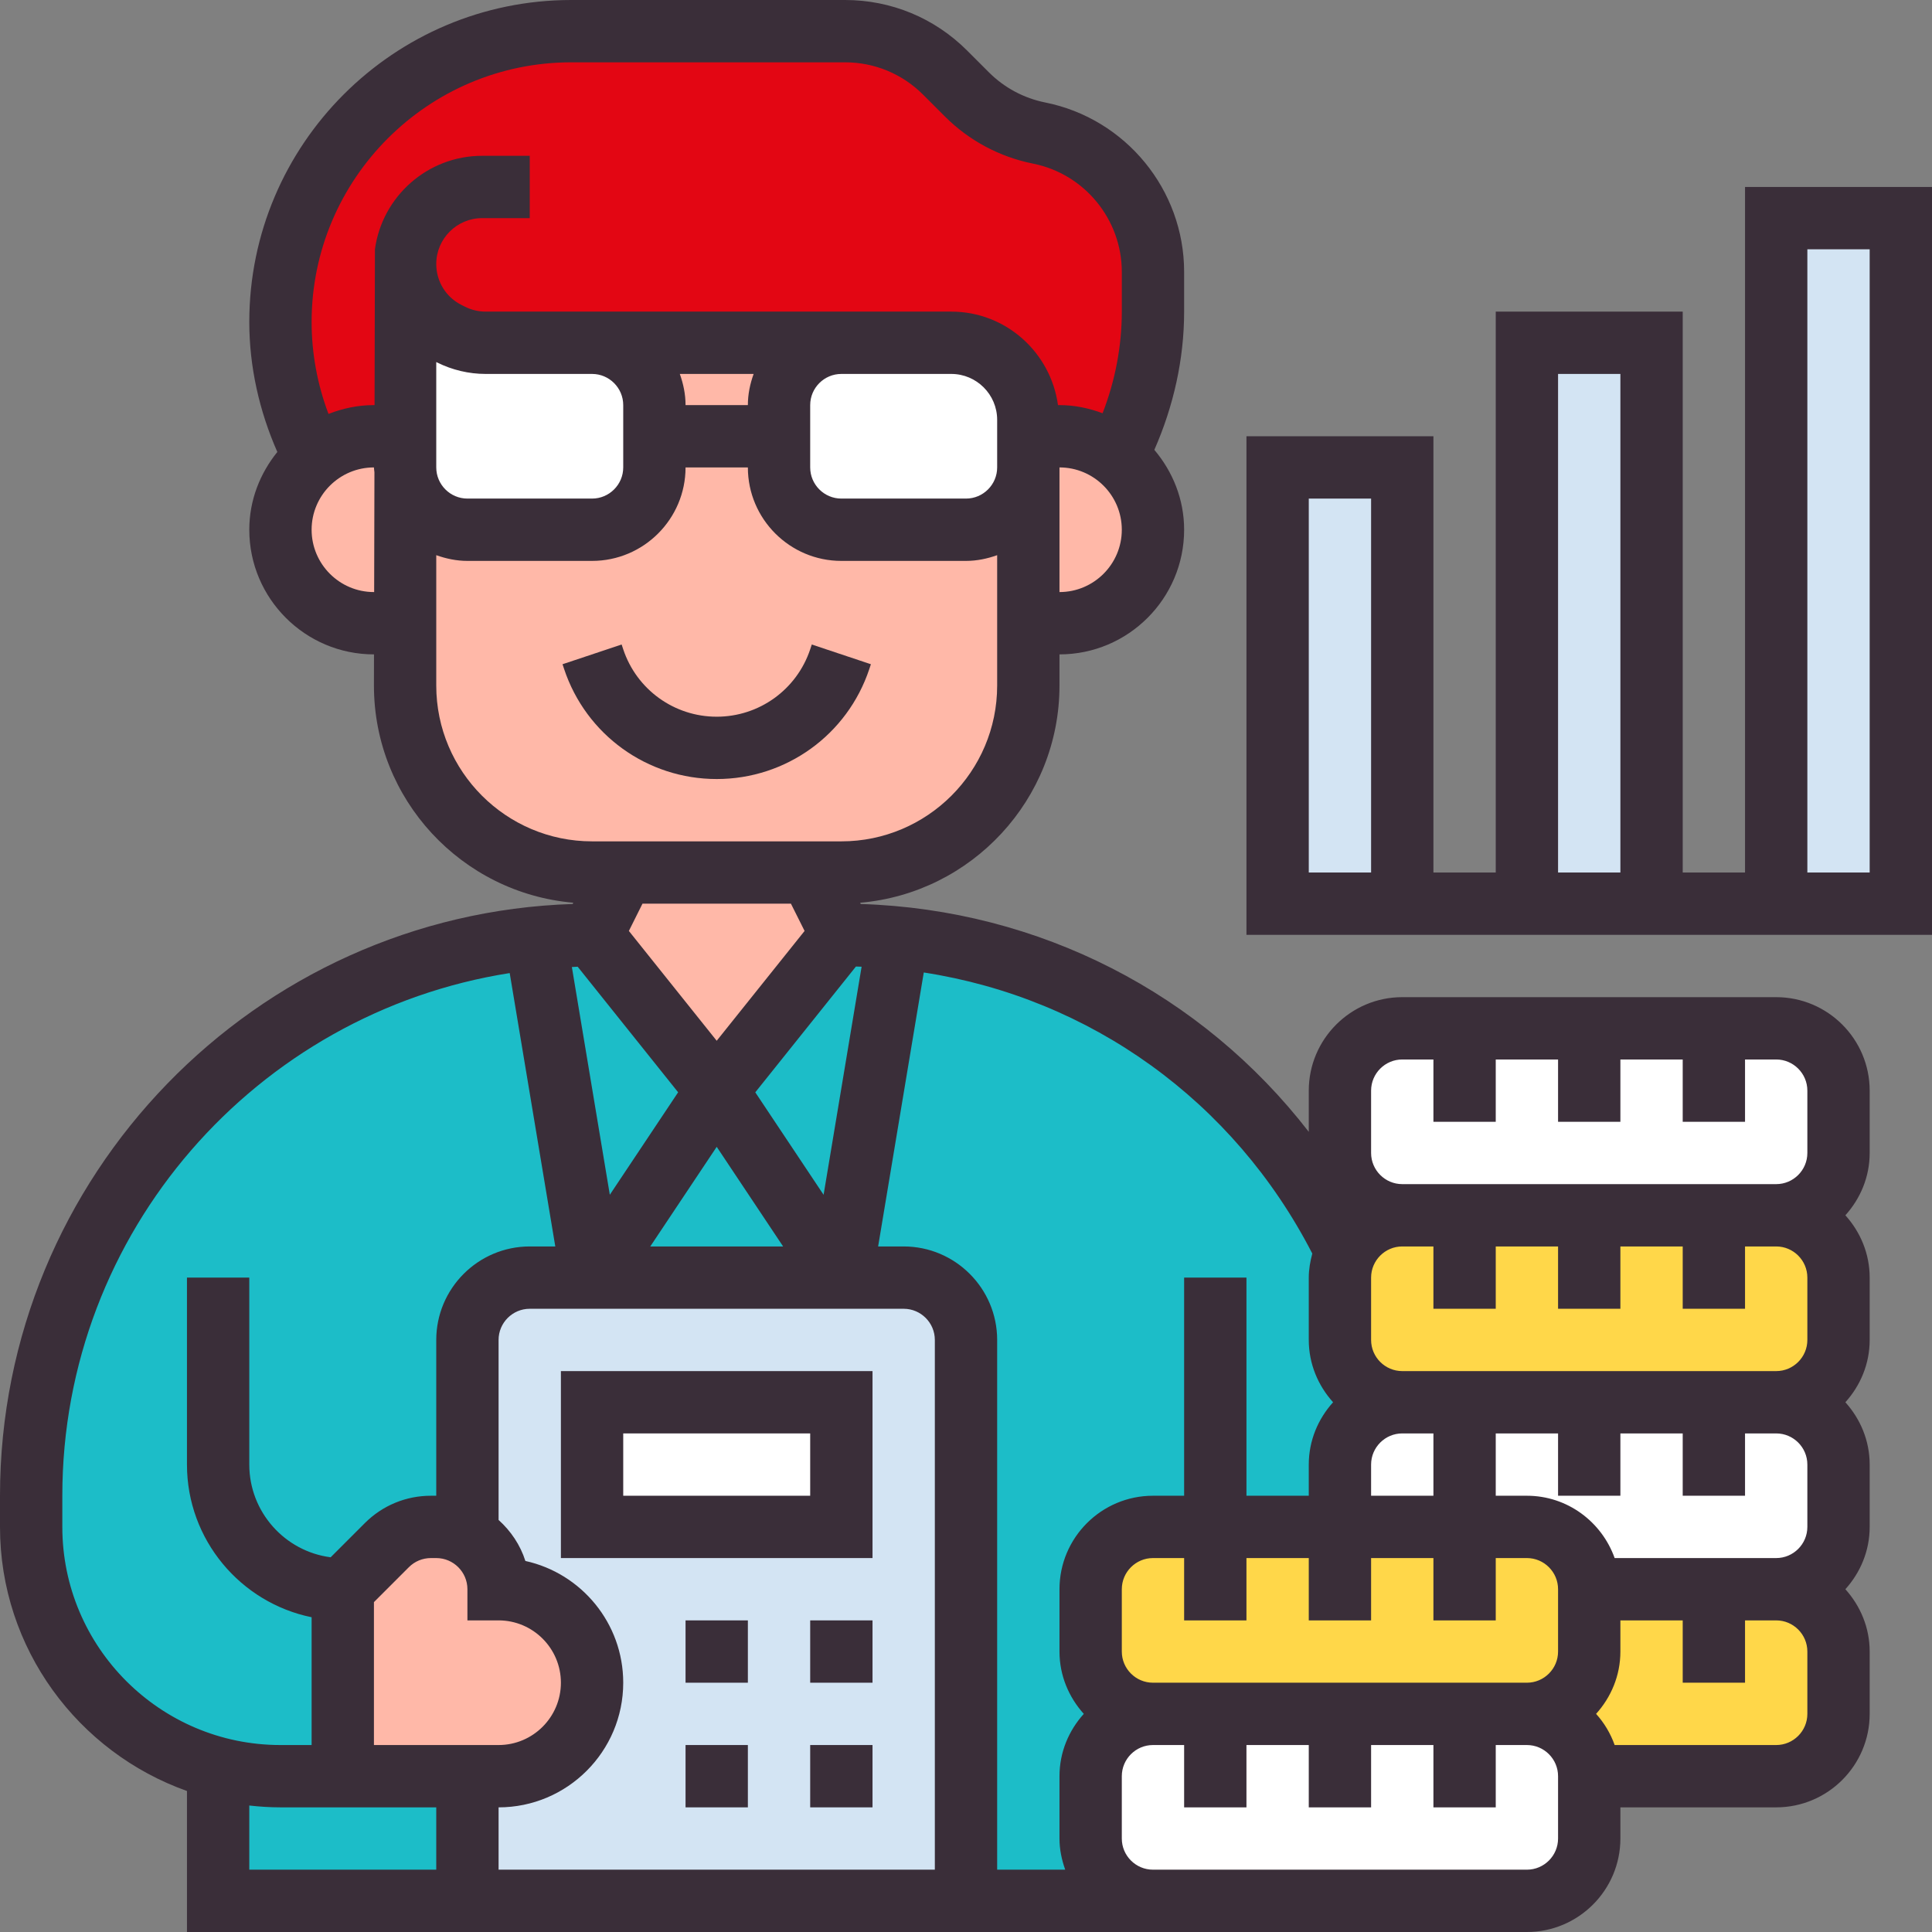<?xml version="1.0" encoding="UTF-8"?> <svg xmlns="http://www.w3.org/2000/svg" width="496" height="496" viewBox="0 0 496 496" fill="none"><rect x="0" y="0" width="496" height="496" fill="#808080" stroke="none"/> <path d="M120 456V488H56V454C61.12 455.28 66.48 456 72 456H88H120Z" fill="#1CBDC8"></path> <path d="M112 392H110.64C106.4 392 102.32 393.68 99.28 396.72L88 408V456H72C66.48 456 61.12 455.28 56 454C28.4 446.88 8 421.84 8 392V384C8 344.24 24.16 308.24 50.16 282.16C73.04 259.36 103.52 244.16 137.44 240.72L152 328H136C127.2 328 120 335.2 120 344V394.16C117.68 392.8 114.88 392 112 392Z" fill="#1CBDC8"></path> <path d="M184 280L216 328H152L184 280Z" fill="#1CBDC8"></path> <path d="M312 392H296C287.2 392 280 399.2 280 408V424C280 432.8 287.2 440 296 440C287.2 440 280 447.2 280 456V472C280 480.8 287.2 488 296 488H248V344C248 335.2 240.8 328 232 328H216L230.56 240.8C281.28 245.84 324.24 277.28 345.6 321.12C344.56 323.2 344 325.52 344 328V344C344 352.8 351.2 360 360 360C351.2 360 344 367.2 344 376V392H312Z" fill="#1CBDC8"></path> <path d="M230.56 240.8L216 328L184 280L216 240C220.88 240 225.76 240.24 230.56 240.8Z" fill="#1CBDC8"></path> <path d="M152 240L184 280L152 328L137.44 240.72C142.24 240.24 147.12 240 152 240Z" fill="#1CBDC8"></path> <path d="M104 67.76V112H96C90.16 112 84.8 114.08 80.64 117.6C75.04 106.96 72 94.96 72 82.64C72 41.44 105.44 8 146.64 8H216.96C226.56 8 235.84 11.84 242.64 18.64L248.24 24.24C253.28 29.28 259.76 32.72 266.8 34.16C283.76 37.52 296 52.48 296 69.76V80C296 93.12 292.8 105.84 286.88 117.2C282.8 113.92 277.6 112 272 112H264V107.76C264 96.88 255.12 88 244.24 88H224H216H152H144H124.64C121.6 88 118.56 87.28 115.84 85.92L114.96 85.44C108.24 82.08 104 75.28 104 67.76Z" fill="#E30613"></path> <path d="M456 56H488V232H456V56Z" fill="#D3E4F3"></path> <path d="M392 88H424V232H392V88Z" fill="#D3E4F3"></path> <path d="M328 120H360V232H328V120Z" fill="#D3E4F3"></path> <path d="M376 440H392C400.8 440 408 447.2 408 456V472C408 480.8 400.8 488 392 488H296C287.2 488 280 480.8 280 472V456C280 447.2 287.2 440 296 440H312H344H376Z" fill="white"></path> <path d="M376 360H408H440H456C464.8 360 472 367.2 472 376V392C472 400.8 464.8 408 456 408H440H408C408 399.2 400.8 392 392 392H376H344V376C344 367.2 351.2 360 360 360H376Z" fill="white"></path> <path d="M376 264H408H440H456C464.8 264 472 271.2 472 280V296C472 304.8 464.8 312 456 312H440H408H376H360C351.2 312 344 304.8 344 296V280C344 271.2 351.2 264 360 264H376Z" fill="white"></path> <path d="M376 312H408H440H456C464.8 312 472 319.2 472 328V344C472 352.8 464.8 360 456 360H440H408H376H360C351.2 360 344 352.8 344 344V328C344 325.52 344.56 323.2 345.6 321.12C348.16 315.76 353.68 312 360 312H376Z" fill="#FFD749"></path> <path d="M440 408H456C464.8 408 472 415.2 472 424V440C472 448.8 464.8 456 456 456H408C408 447.2 400.8 440 392 440C400.8 440 408 432.8 408 424V408H440Z" fill="#FFD749"></path> <path d="M376 392H392C400.8 392 408 399.2 408 408V424C408 432.8 400.8 440 392 440H376H344H312H296C287.2 440 280 432.8 280 424V408C280 399.2 287.2 392 296 392H312H344H376Z" fill="#FFD749"></path> <path d="M248 344V488H120V456H128C141.28 456 152 445.28 152 432C152 425.36 149.28 419.36 144.96 415.04C140.64 410.72 134.64 408 128 408C128 403.6 126.24 399.6 123.28 396.72C122.32 395.68 121.2 394.88 120 394.16V344C120 335.2 127.2 328 136 328H152H216H232C240.8 328 248 335.2 248 344Z" fill="#D3E4F3"></path> <path d="M110.64 392H112C114.88 392 117.68 392.8 120 394.16C121.2 394.88 122.32 395.68 123.28 396.72C126.24 399.6 128 403.6 128 408C134.64 408 140.64 410.72 144.96 415.04C149.28 419.36 152 425.36 152 432C152 445.28 141.28 456 128 456H120H88V408L99.28 396.72C102.32 393.68 106.4 392 110.64 392Z" fill="#FFB8A8"></path> <path d="M208 224L216 240L184 280L152 240L160 224H208Z" fill="#FFB8A8"></path> <path d="M286.88 117.2C287.6 117.76 288.32 118.4 288.96 119.04C293.28 123.36 296 129.36 296 136C296 149.28 285.28 160 272 160H264V120V112H272C277.6 112 282.8 113.92 286.88 117.2Z" fill="#FFB8A8"></path> <path d="M152 88H216C207.2 88 200 95.2 200 104V112H168V104C168 95.2 160.8 88 152 88Z" fill="#FFB8A8"></path> <path d="M264 160V176C264 202.48 242.48 224 216 224H208H160H152C125.52 224 104 202.48 104 176V160V120C104 128.8 111.2 136 120 136H152C160.8 136 168 128.8 168 120V112H200V120C200 128.8 207.2 136 216 136H248C256.8 136 264 128.8 264 120V160Z" fill="#FFB8A8"></path> <path d="M104 120V160H96C89.36 160 83.36 157.28 79.04 152.96C74.72 148.64 72 142.64 72 136C72 128.56 75.36 121.92 80.64 117.6C84.8 114.08 90.16 112 96 112H104V120Z" fill="#FFB8A8"></path> <path d="M152 360H216V392H152V360Z" fill="white"></path> <path d="M264 112V120C264 128.8 256.8 136 248 136H216C207.2 136 200 128.8 200 120V112V104C200 95.2 207.2 88 216 88H224H244.24C255.12 88 264 96.88 264 107.76V112Z" fill="white"></path> <path d="M104 112V67.76C104 75.28 108.24 82.08 114.96 85.44L115.84 85.92C118.56 87.28 121.6 88 124.64 88H144H152C160.8 88 168 95.2 168 104V112V120C168 128.8 160.8 136 152 136H120C111.2 136 104 128.8 104 120V112Z" fill="white"></path> <path d="M184 200C201.808 200 217.552 188.656 223.176 171.76L223.584 170.528L208.408 165.464L208 166.704C204.552 177.048 194.904 184 184 184C173.096 184 163.448 177.048 160 166.696L159.592 165.464L144.416 170.528L144.824 171.752C150.448 188.656 166.192 200 184 200Z" fill="#3A2E39"></path> <path d="M224 352H144V400H224V352ZM208 384H160V368H208V384Z" fill="#3A2E39"></path> <path d="M176 416H192V432H176V416Z" fill="#3A2E39"></path> <path d="M208 416H224V432H208V416Z" fill="#3A2E39"></path> <path d="M208 448H224V464H208V448Z" fill="#3A2E39"></path> <path d="M176 448H192V464H176V448Z" fill="#3A2E39"></path> <path d="M456 256H360C346.768 256 336 266.768 336 280V290.576C308.576 255.128 266.912 233.536 220.984 232.08L220.824 231.76C249.448 229.296 272 205.248 272 176V168C289.648 168 304 153.648 304 136C304 128.16 301.056 121.056 296.352 115.488C301.272 104.32 304 92.216 304 80V69.792C304 48.736 289.008 30.448 268.352 26.312C262.848 25.208 257.84 22.528 253.872 18.56L248.296 12.984C239.928 4.616 228.792 0 216.952 0H146.672C101.088 0 64 37.088 64 82.664C64 94.144 66.568 105.528 71.2 116.032C66.768 121.52 64 128.408 64 136C64 153.648 78.352 168 96 168H96.016L96 176C96 205.248 118.552 229.296 147.176 231.752L147.016 232.08C65.504 234.72 0 301.856 0 384V392C0 423.272 20.08 449.88 48 459.8V496H296H392C405.232 496 416 485.232 416 472V464H456C469.232 464 480 453.232 480 440V424C480 417.832 477.592 412.256 473.76 408C477.6 403.744 480 398.168 480 392V376C480 369.832 477.592 364.256 473.76 360C477.6 355.744 480 350.168 480 344V328C480 321.832 477.592 316.256 473.76 312C477.6 307.744 480 302.168 480 296V280C480 266.768 469.232 256 456 256ZM352 280C352 275.592 355.592 272 360 272H368V288H384V272H400V288H416V272H432V288H448V272H456C460.408 272 464 275.592 464 280V296C464 300.408 460.408 304 456 304H360C355.592 304 352 300.408 352 296V280ZM464 328V344C464 348.408 460.408 352 456 352H360C355.592 352 352 348.408 352 344V328C352 323.592 355.592 320 360 320H368V336H384V320H400V336H416V320H432V336H448V320H456C460.408 320 464 323.592 464 328ZM464 376V392C464 396.408 460.408 400 456 400H414.528C411.216 390.712 402.416 384 392 384H384V368H400V384H416V368H432V384H448V368H456C460.408 368 464 371.592 464 376ZM296 432C291.592 432 288 428.408 288 424V408C288 403.592 291.592 400 296 400H304V416H320V400H336V416H352V400H368V416H384V400H392C396.408 400 400 403.592 400 408V424C400 428.408 396.408 432 392 432H296ZM352 376C352 371.592 355.592 368 360 368H368V384H352V376ZM336.904 321.824C336.376 323.808 336 325.848 336 328V344C336 350.168 338.408 355.744 342.24 360C338.4 364.256 336 369.832 336 376V384H320V328H304V384H296C282.768 384 272 394.768 272 408V424C272 430.168 274.408 435.744 278.24 440C274.4 444.256 272 449.832 272 456V472C272 474.816 272.576 477.488 273.472 480H256V344C256 330.768 245.232 320 232 320H225.44L237.16 249.664C279.856 256.256 316.728 282.592 336.904 321.824ZM96 411.312L104.968 402.344C106.48 400.832 108.496 400 110.632 400H112C116.408 400 120 403.592 120 408V416H128C136.824 416 144 423.176 144 432C144 440.824 136.824 448 128 448H96V411.312ZM160 432C160 416.712 149.232 403.896 134.88 400.744C133.576 396.632 131.136 393.04 128 390.216V344C128 339.592 131.592 336 136 336H232C236.408 336 240 339.592 240 344V480H128V464C145.648 464 160 449.648 160 432ZM203.056 232L206.56 239L184 267.192L161.448 239L164.944 232H203.056ZM184 294.424L201.048 320H166.944L184 294.424ZM193.904 280.432L219.744 248.136C220.232 248.152 220.712 248.168 221.2 248.184L211.44 306.736L193.904 280.432ZM148.304 248.184L174.096 280.424L156.56 306.728L146.816 248.264C147.32 248.24 147.808 248.2 148.304 248.184ZM192 104H176C176 101.184 175.424 98.512 174.528 96H193.48C192.576 98.512 192 101.184 192 104ZM160 104V120C160 124.408 156.408 128 152 128H120C115.592 128 112 124.408 112 120V112V92.944L112.24 93.064C116.08 94.984 120.376 96 124.664 96H144H152C156.408 96 160 99.592 160 104ZM208 104C208 99.592 211.592 96 216 96H224H244.224C250.712 96 256 101.288 256 107.776V112V120C256 124.408 252.408 128 248 128H216C211.592 128 208 124.408 208 120V104ZM272 152V120C280.824 120 288 127.176 288 136C288 144.824 280.824 152 272 152ZM146.664 16H216.944C224.512 16 231.624 18.952 236.984 24.304L242.56 29.88C248.768 36.088 256.608 40.288 265.216 42.008C278.416 44.64 288 56.328 288 69.792V80C288 88.912 286.288 97.792 283.064 106.088C279.6 104.8 275.904 104 272 104H271.616C269.752 90.48 258.24 80 244.224 80H224H216H152H144H124.664C122.848 80 121.024 79.568 119.4 78.752L118.504 78.304C114.496 76.304 112 72.272 112 67.776C112 61.288 117.288 56 123.776 56H136V40H123.776C109.744 40 98.104 50.464 96.256 64L96.16 104H96C91.872 104 87.96 104.848 84.336 106.272C81.488 98.752 80 90.72 80 82.664C80 45.904 109.904 16 146.664 16ZM96 152C87.176 152 80 144.824 80 136C80 127.176 87.176 120 96 120C96 120.424 96.104 120.824 96.128 121.248L96.056 152H96ZM112 176V142.528C114.512 143.424 117.184 144 120 144H152C165.232 144 176 133.232 176 120H192C192 133.232 202.768 144 216 144H248C250.816 144 253.488 143.424 256 142.528V176C256 198.056 238.056 216 216 216H152C129.944 216 112 198.056 112 176ZM16 392V384C16 316.216 65.896 260.024 130.856 249.816L142.56 320H136C122.768 320 112 330.768 112 344V384H110.632C104.224 384 98.192 386.496 93.656 391.032L84.888 399.8C73.12 398.272 64 388.176 64 376V328H48V376C48 395.312 61.768 411.472 80 415.192V448H72C41.12 448 16 422.88 16 392ZM64 463.528C66.632 463.824 69.296 464 72 464H112V480H64V463.528ZM400 472C400 476.408 396.408 480 392 480H296C291.592 480 288 476.408 288 472V456C288 451.592 291.592 448 296 448H304V464H320V448H336V464H352V448H368V464H384V448H392C396.408 448 400 451.592 400 456V472ZM464 440C464 444.408 460.408 448 456 448H414.528C413.464 445.008 411.848 442.312 409.76 440C413.6 435.744 416 430.168 416 424V416H432V432H448V416H456C460.408 416 464 419.592 464 424V440Z" fill="#3A2E39"></path> <path d="M448 48V224H432V80H384V224H368V112H320V240H496V48H448ZM352 224H336V128H352V224ZM400 96H416V224H400V96ZM480 224H464V64H480V224Z" fill="#3A2E39"></path> </svg> 